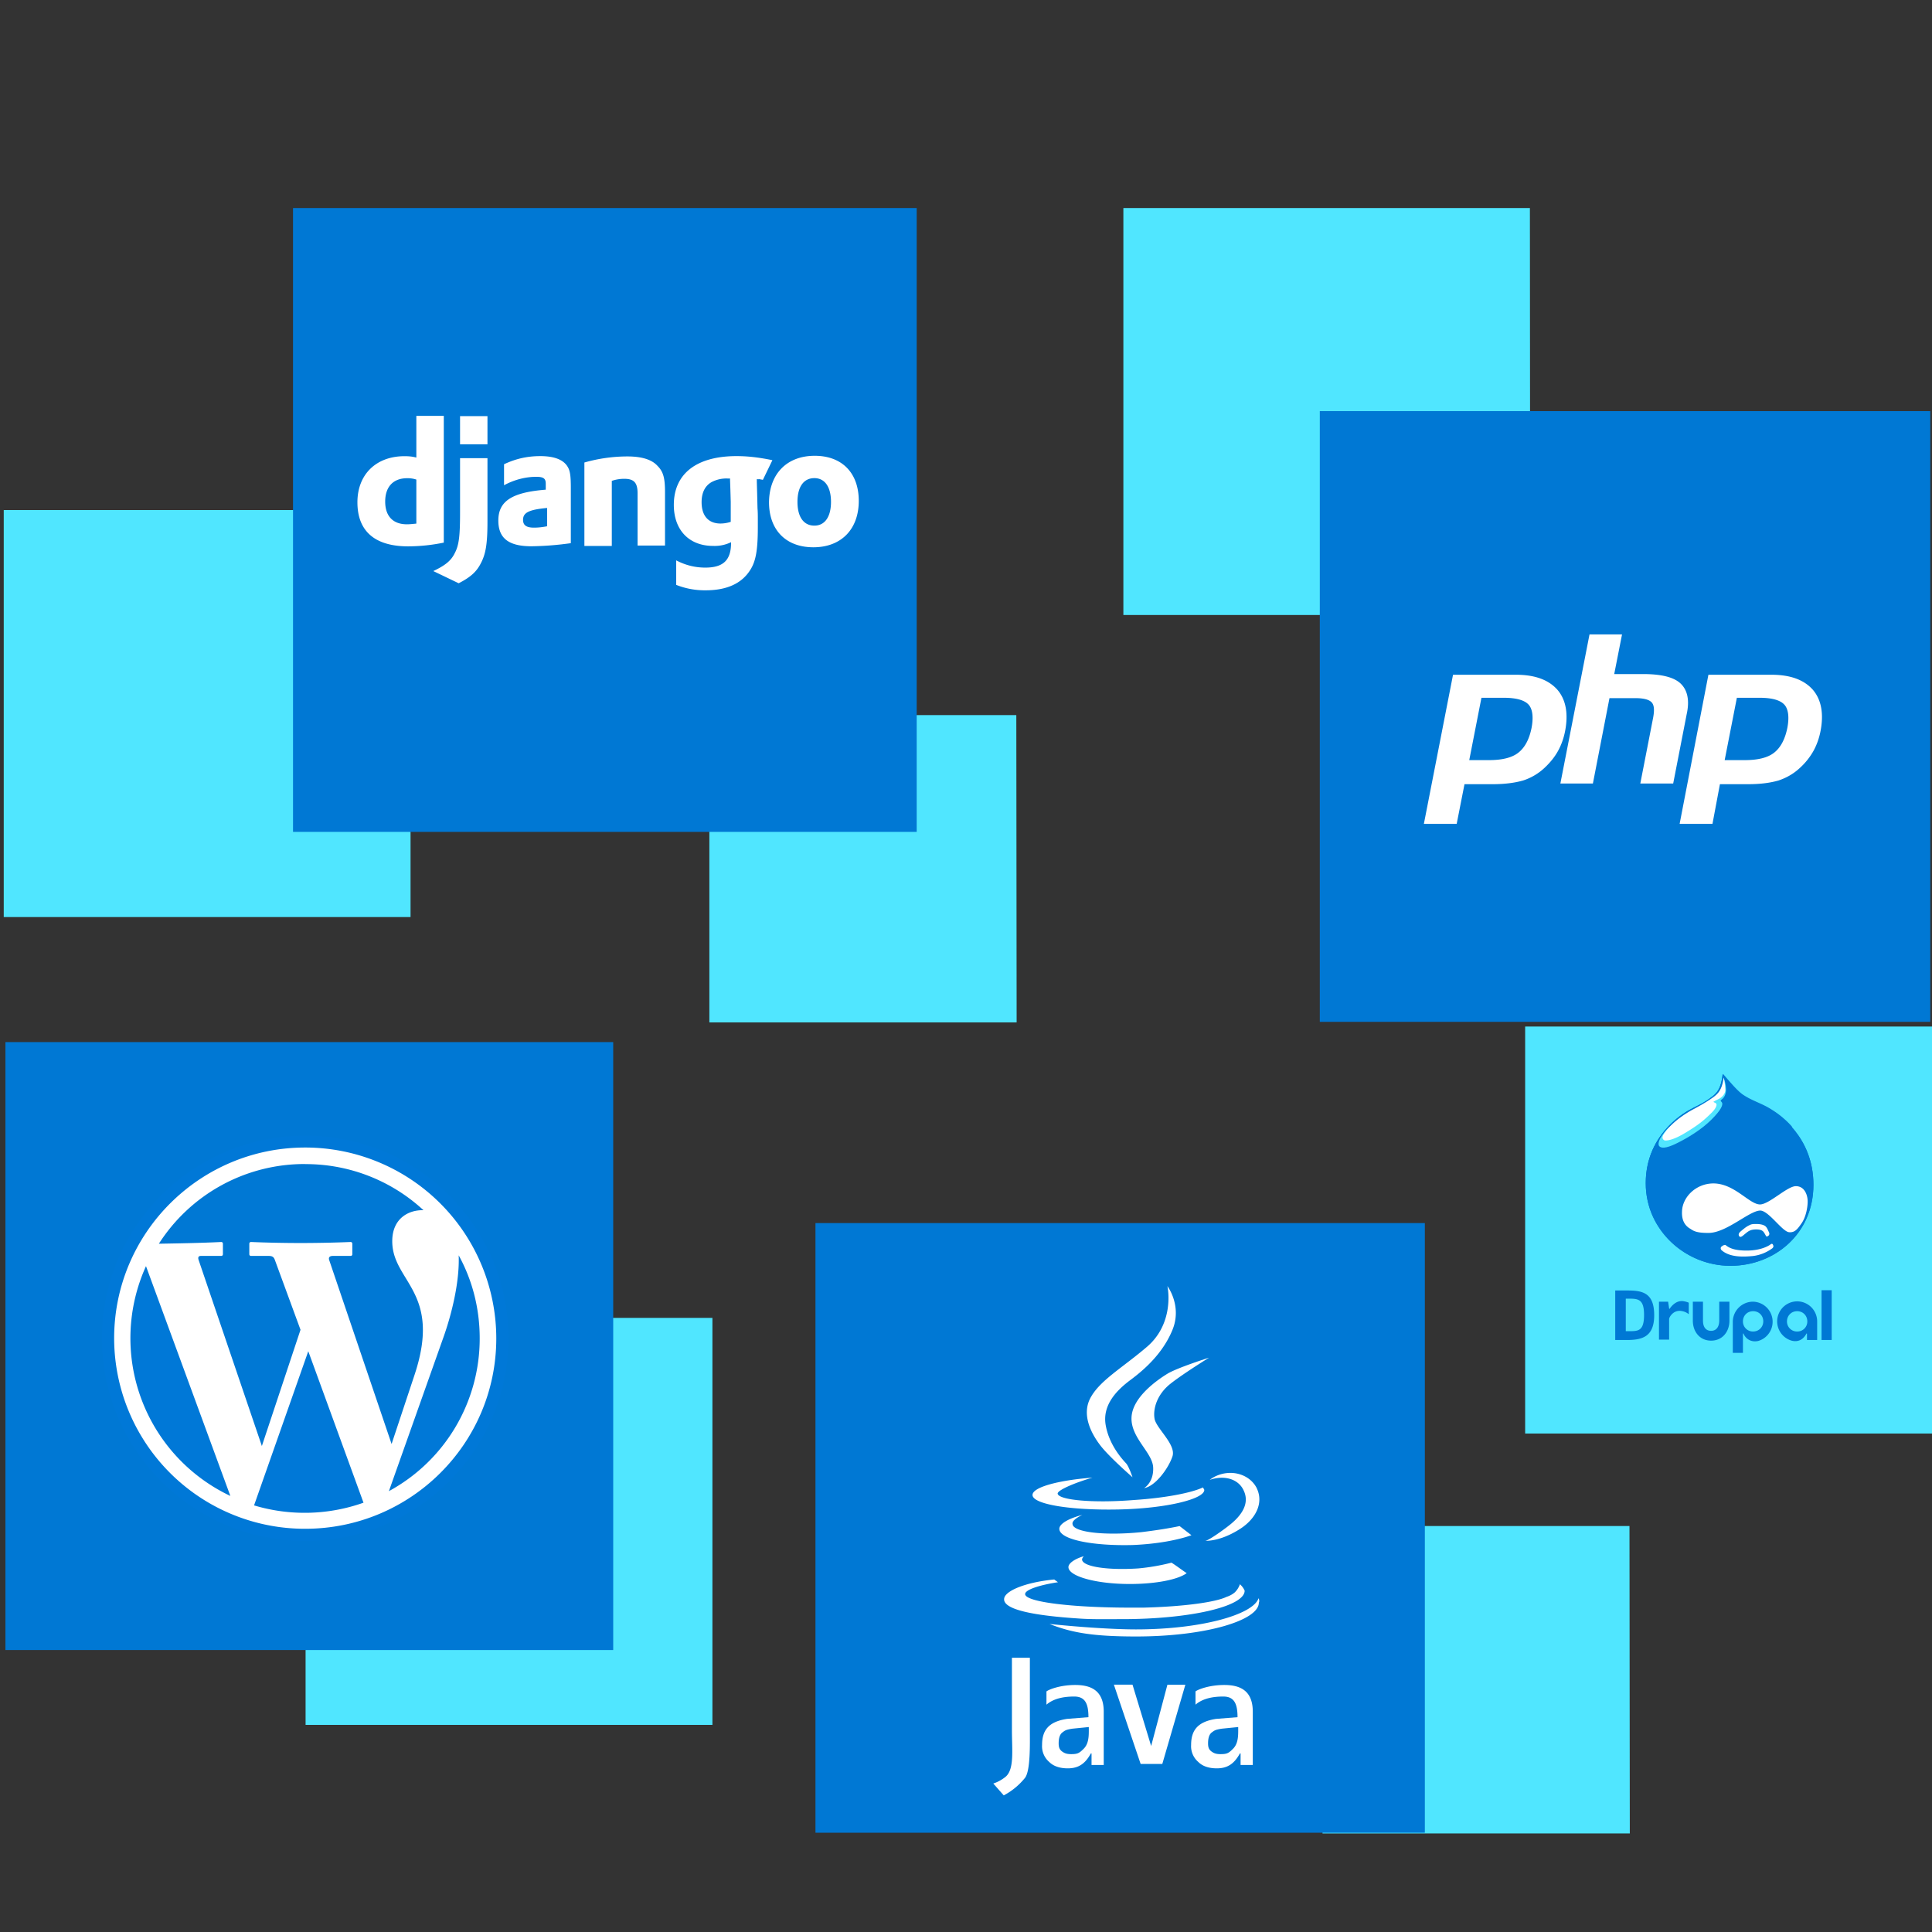 <svg xmlns="http://www.w3.org/2000/svg" viewBox="0 0 48 48"><rect x="0" y="0" width="48" height="48" fill="#333333" stroke="none"/><path d="M38.01 5.168h-10.1V15.28h10.107L38.01 5.168zm2.474 32.746h-7.626v7.637h7.634l-.008-7.637zM25.25 17.766h-7.626v7.636h7.634l-.008-7.636zm-7.558 14.976h-10.1v10.112H17.7V32.742h-.008zm-7.508-20.07H.093v10.112H10.2V12.672h-.017z" fill="#50E6FF"/><path d="M15.226 25.89H.135v15.105h15.1V25.891h-.01zm32.732-15.675H32.79v15.172h15.167V10.215zM22.775 5.168H7.28v15.5h15.495v-15.5zM35.4 30.387H20.26v15.146H35.4V30.387z" fill="#0078D4"/><path d="M37.361 17.336c.312 0 .514.06.615.169.1.109.126.311.075.58-.058.287-.168.489-.328.615s-.404.185-.732.185h-.488l.303-1.549h.555zm-1.986 3.132h.816l.194-.985h.699c.303 0 .555-.034.757-.092a1.41 1.41 0 00.539-.32c.134-.127.244-.261.328-.413.084-.152.143-.32.177-.497.084-.438.017-.783-.194-1.027-.219-.244-.555-.37-1.027-.37H36.1l-.724 3.704zm4.116-4.706h.808l-.194.985h.716c.454 0 .766.076.934.236.168.16.227.412.151.757l-.336 1.726h-.817l.32-1.642c.034-.185.025-.311-.042-.378-.067-.068-.202-.101-.404-.101h-.64l-.412 2.121h-.808l.724-3.704zm4.225 1.574c.311 0 .513.06.614.169.101.109.127.311.076.58-.059.287-.168.489-.328.615s-.404.185-.733.185h-.496l.303-1.549h.564zm-1.986 3.132h.816l.185-.985h.699c.311 0 .555-.034.757-.092.202-.068.379-.169.539-.32a1.68 1.68 0 00.328-.413c.084-.152.143-.32.177-.497.084-.438.017-.783-.194-1.027-.218-.244-.555-.37-1.026-.37h-1.566l-.715 3.704zM29.887 36.955c-.286.135-.934.261-1.708.312-1.036.084-1.886 0-1.902-.16 0-.084.403-.261.866-.396-.867.067-1.506.244-1.49.438.018.227.96.379 2.147.353 1.178-.025 2.13-.26 2.12-.488-.008-.017-.024-.042-.033-.059zm-1.532 1.111c-.925.093-1.7 0-1.708-.202-.017-.067.084-.151.244-.227-.354.092-.58.227-.572.353.016.261.824.421 1.818.396.614-.025 1.136-.126 1.464-.244l-.294-.227c-.278.059-.606.109-.952.151zm2.45 1.294a.513.513 0 01-.127.202.574.574 0 01-.201.11c-.27.134-1.07.244-2.063.269h-.353c-1.38 0-2.592-.135-2.592-.337 0-.11.37-.227.816-.294l-.093-.068c-.715.068-1.245.287-1.245.489v.016c.025.261.816.396 1.835.463.336.026.715.017 1.102.017 1.667 0 3.039-.311 3.039-.707a.44.44 0 00-.118-.16z" fill="#fff"/><path d="M31.268 39.707c-.127.404-1.414.775-3.047.775-.505 0-1.33-.05-2.146-.135.555.219 1.085.311 2.154.311 1.709 0 3.047-.395 3.047-.842.017-.033.009-.075-.008-.109zm-.042-2.73c-.177-.353-.64-.488-1.036-.295a.734.734 0 00-.134.085c.37-.127.715-.017.841.26.152.312-.025.615-.378.885-.084.067-.472.353-.573.37.227 0 .53-.084.859-.294.387-.245.597-.64.42-1.01zm-2.946 1.99c-.758.05-1.38-.042-1.397-.219 0-.025.016-.05.042-.084-.228.067-.38.177-.38.27 0 .227.683.42 1.524.42.648 0 1.196-.109 1.414-.269-.126-.084-.269-.194-.378-.261a5.219 5.219 0 01-.825.143zm.143-1.995s.244-.135.227-.514c-.016-.37-.555-.732-.538-1.237.017-.505.64-.935.884-1.086.244-.152 1.043-.404 1.043-.404s-.64.395-.96.648c-.328.26-.437.614-.395.867.042.244.539.64.446.935-.1.303-.43.749-.707.791z" fill="#fff"/><path d="M29.004 31.953s.37.488.126 1.086c-.244.598-.716 1.002-1.044 1.246-.328.245-.707.615-.614 1.129.092.513.437.867.513.951.067.084.152.337.152.337s-.581-.505-.8-.792c-.219-.286-.488-.774-.227-1.212.244-.421.8-.733 1.397-1.246.59-.514.547-1.255.497-1.499zM27.447 43.85h-.328v-.286h-.017c-.135.244-.295.37-.573.37-.193 0-.353-.05-.463-.16a.514.514 0 01-.176-.42c0-.38.176-.581.622-.649l.53-.042c0-.337-.083-.513-.353-.513-.244 0-.505.042-.69.202v-.329c.05-.042.328-.16.716-.16.42 0 .707.16.707.665v1.322h.025zm-.387-.943l-.421.042c-.16.026-.177.043-.244.093-.068.05-.093.152-.093.27 0 .092.017.151.084.202.068.05.127.067.227.067.16 0 .203-.025.312-.135.11-.11.126-.27.126-.438v-.11h.009v.01zm4.09.943h-.328v-.286h-.017c-.135.244-.295.37-.573.37-.193 0-.353-.05-.462-.16a.514.514 0 01-.177-.42c0-.38.177-.581.623-.649l.53-.042c0-.337-.084-.513-.354-.513-.244 0-.505.042-.69.202v-.329c.05-.042.328-.16.716-.16.42 0 .707.16.707.665v1.322h.025zm-.379-.943l-.42.042c-.16.026-.177.043-.245.093-.067.05-.092.152-.092.27 0 .092.016.151.084.202.067.05.126.067.227.067.16 0 .202-.025.311-.135.11-.11.127-.27.127-.438v-.11h.008v.01zm-1.321-1.052l-.573 1.97h-.538l-.665-1.97h.463l.463 1.524.404-1.523h.446zm-3.863 1.135v-1.803h-.446v1.802c0 .506.067.994-.177 1.17a.945.945 0 01-.286.152l.26.295a1.7 1.7 0 00.53-.438c.136-.185.119-.85.119-1.179zM10.344 11.915a.678.678 0 00-.227-.034c-.345 0-.547.21-.547.581 0 .362.194.564.539.564.075 0 .134-.008.235-.017v-1.094zm0-1.583h.682v3.149a4.447 4.447 0 01-.884.093c-.833 0-1.262-.38-1.262-1.095 0-.69.463-1.145 1.17-1.145.11 0 .193.008.294.034v-1.036z" fill="#fff"/><path d="M11.43 11.039h.681v-.7h-.681v.7zm.681.345v1.574c0 .548-.042.8-.16 1.027-.109.22-.26.354-.555.506l-.631-.303c.303-.144.446-.261.538-.455.101-.194.127-.421.127-1.01v-1.34h.681zm1.482 1.236c-.455.042-.598.118-.598.295 0 .135.084.194.27.194.1 0 .193-.009.328-.034v-.455zm-1.07-1.086c.304-.143.59-.202.902-.202.353 0 .58.093.681.27.06.1.076.235.076.513v1.38a7.7 7.7 0 01-.976.077c-.573 0-.825-.202-.825-.64 0-.48.336-.7 1.178-.766v-.152c0-.126-.059-.168-.236-.168-.252 0-.538.067-.8.21v-.522zm1.996-.043a3.91 3.91 0 011.069-.151c.353 0 .606.076.749.236.143.143.185.303.185.648v1.33h-.682V12.25c0-.26-.093-.354-.328-.354a.947.947 0 00-.312.051v1.617h-.681V11.49zm3.627.397h-.075a.785.785 0 00-.396.092c-.16.093-.244.261-.244.497 0 .337.168.53.471.53a.834.834 0 00.253-.042v-.496l-.009-.312-.008-.227v-.042h.008zm-1.355 2.029c.236.126.48.185.732.185.447 0 .64-.185.64-.615v-.016a.94.94 0 01-.446.092c-.598 0-.976-.396-.976-1.019 0-.774.564-1.212 1.557-1.212.294 0 .564.034.892.101l-.236.488c-.185-.033-.017-.008-.151-.016v.067l.008.286.009.37c.008.093.008.186.008.278v.186c0 .58-.05.858-.194 1.077-.21.329-.58.497-1.102.497a1.92 1.92 0 01-.732-.135v-.614h-.009zm3.442-.858c.261 0 .413-.22.413-.59s-.152-.59-.413-.59c-.269 0-.42.22-.42.59s.151.59.42.59zm.009-1.735c.681 0 1.094.43 1.094 1.12 0 .707-.438 1.153-1.128 1.153-.682 0-1.102-.429-1.102-1.12.008-.707.445-1.153 1.136-1.153z" fill="#fff"/><path d="M47.992 25.504h-10.1v10.112H48V25.504h-.008z" fill="#50E6FF"/><path d="M44.002 27.576c-.244-.152-.471-.211-.699-.363-.143-.092-.336-.328-.505-.522-.033.32-.126.447-.235.54-.236.184-.38.235-.581.345-.169.084-1.094.64-1.094 1.818 0 1.179.993 2.055 2.104 2.055 1.102 0 2.062-.8 2.062-2.013 0-1.22-.9-1.776-1.052-1.86z" fill="#0078D4"/><path d="M43.632 30.41c.076 0 .151.009.21.042.06.034.084.118.11.169.017.042 0 .076-.034.092-.034.017-.034.009-.067-.05-.034-.06-.06-.118-.22-.118-.159 0-.21.059-.285.118-.076.067-.11.084-.135.05-.025-.033-.017-.076.034-.118.05-.042.134-.117.21-.151.059-.034.101-.034.177-.034zm-.758.525c.093.076.227.135.522.135.295 0 .497-.084.59-.151.041-.034.058-.009.067.016.008.017.016.043-.017.076a1.014 1.014 0 01-.48.194c-.253.025-.58.034-.783-.143-.034-.034-.025-.076 0-.093s.042-.034.067-.034c.017-.008.017-.008.034 0z" fill="#fff"/><path d="M41.747 30.586c.345-.008.412-.067.723-.202 1.659-.74 1.97-1.423 2.029-1.574.059-.152.143-.404.059-.69-.017-.051-.034-.102-.042-.135a2.3 2.3 0 00-.505-.421c-.236-.152-.472-.21-.699-.362-.143-.093-.337-.329-.505-.522-.034.32-.126.446-.236.538-.235.186-.378.236-.58.346-.169.092-1.094.631-1.094 1.818 0 .38.1.724.277 1.02h.042c.084.083.236.184.53.184z" fill="#0078D4"/><path d="M44.566 28.106c.303.379.454.817.454 1.322 0 .286-.059.564-.168.816a1.807 1.807 0 01-.446.623 2.07 2.07 0 01-1.423.548 2.087 2.087 0 01-1.439-.573 1.956 1.956 0 01-.623-1.44c0-.488.16-.926.472-1.296a2.18 2.18 0 01.597-.488c.05-.026.093-.051.135-.076.135-.068.27-.135.446-.278.093-.076.202-.185.244-.48.152.177.328.379.463.472.118.075.244.134.362.185.11.05.227.1.345.177h.008c.329.193.514.412.573.488zm-.564-.53c-.236-.152-.471-.211-.699-.363-.143-.092-.336-.328-.505-.522-.033.32-.126.447-.235.54-.236.184-.38.235-.581.345-.169.092-1.094.63-1.094 1.818 0 .379.1.724.277 1.019a2.134 2.134 0 001.827 1.035c1.102 0 2.062-.8 2.062-2.012 0-.665-.27-1.128-.539-1.431a1.906 1.906 0 00-.513-.43z" fill="#0078D4"/><path d="M42.824 26.773c.067.186.058.287.058.329 0 .042-.025.151-.092.202-.034.025-.042.042-.042.042 0 .017.042.034.042.076 0 .05-.025.151-.27.395-.244.245-.589.455-.866.59-.27.134-.396.126-.438.059-.034-.068.017-.202.185-.396.168-.185.707-.455.707-.455l.673-.463.034-.177" fill="#50E6FF"/><path d="M42.824 26.773c-.042.303-.135.396-.261.489-.21.151-.413.252-.455.278-.117.059-.547.294-.774.64-.067.1 0 .143.017.151.017.009.168.025.505-.177.337-.202.48-.32.673-.513.101-.101.118-.169.118-.194 0-.034-.025-.042-.059-.059-.017-.008-.025-.017 0-.025.025-.017.118-.06.143-.076.025-.017.135-.093.135-.21a1.658 1.658 0 00-.042-.304zm-1.035 3.328c.008-.353.337-.69.766-.699.538-.008.909.53 1.178.522.227-.008.673-.454.884-.454.227 0 .294.236.294.379 0 .143-.042.395-.16.555-.109.16-.176.22-.303.21-.168-.016-.496-.521-.707-.538-.269-.008-.841.556-1.296.556-.278 0-.362-.042-.446-.101-.151-.084-.219-.228-.21-.43z" fill="#fff"/><path d="M42.967 32.34h-.253v.471c0 .135-.059.253-.202.253-.143 0-.202-.11-.202-.253v-.471h-.252v.471c0 .278.176.497.454.497s.455-.219.455-.497v-.471zm2.289.952h.252v-1.237h-.252v1.237zm-3.408-.96c-.219-.05-.353.168-.362.177 0 .008 0 .008-.008.008-.009 0-.009-.008-.009-.008l-.025-.169h-.227v.943h.252v-.513c0-.043.11-.245.328-.194a.34.34 0 01.16.076v-.287a.54.54 0 00-.109-.033zm1.708.244c.143 0 .252.109.252.252 0 .143-.11.253-.252.253a.248.248 0 01-.253-.253c0-.143.11-.252.253-.252zm-.253 1.027v-.463s0-.009.009-.009c.008 0 .008.009.008.009.017.05.126.227.362.176a.498.498 0 00-.135-.976.503.503 0 00-.496.497v.774h.252v-.008zm1.599-.774a.247.247 0 01-.252.252.248.248 0 01-.253-.252c0-.143.11-.253.253-.253.143 0 .252.11.252.253zm-.008.463h.253v-.463a.498.498 0 00-.497-.497.498.498 0 00-.135.977c.236.059.337-.127.362-.169 0-.008 0-.008.009-.008.008 0 .008.008.008.008m-4.402-.875h-.1v.808h.1c.22 0 .354-.017.354-.404 0-.37-.127-.404-.354-.404zm-.075 1.027h-.287v-1.23h.312c.379 0 .656.068.656.615 0 .539-.303.615-.681.615z" fill="#0078D4"/><path d="M12.456 33.14a4.87 4.87 0 01-4.873 4.867A4.87 4.87 0 012.71 33.14a4.87 4.87 0 014.873-4.867c2.694.009 4.873 2.181 4.873 4.867z" fill="#fff"/><path d="M7.583 37.982a4.739 4.739 0 01-4.747-4.732c0-2.619 2.13-4.74 4.747-4.74a4.746 4.746 0 014.747 4.74c0 2.618-2.13 4.732-4.747 4.732zm0-9.767c-2.786 0-5.05 2.256-5.05 5.035 0 2.778 2.264 5.035 5.05 5.035s5.05-2.257 5.05-5.035c0-2.779-2.264-5.035-5.05-5.035z" fill="#0078D7"/><path d="M7.583 28.922a4.3 4.3 0 012.938 1.145c-.38-.009-.758.21-.775.732-.033 1.044 1.246 1.263.556 3.351l-.573 1.726-1.548-4.563c-.025-.067 0-.11.092-.11h.438c.025 0 .042-.016.042-.041V30.9c0-.026-.017-.043-.042-.043-.833.034-1.658.034-2.474 0-.026 0-.043.017-.043.043v.26c0 .026.017.043.043.043h.437c.101 0 .127.033.152.092l.64 1.743-.96 2.888-1.574-4.63c-.017-.06 0-.093.059-.093h.505c.025 0 .042-.017.042-.043v-.26c0-.026-.017-.043-.042-.043-.53.026-1.06.034-1.549.043a4.297 4.297 0 013.636-1.98z" fill="#0078D4"/><path d="M11.396 31.188c.337.614.522 1.313.522 2.062a4.312 4.312 0 01-2.256 3.797l1.355-3.822c.21-.59.404-1.39.379-2.038zm-2.365 6.146a4.374 4.374 0 01-2.719.067l1.347-3.83 1.372 3.763zm-3.308-.168a4.334 4.334 0 01-2.096-5.709l2.096 5.709z" fill="#0078D7"/></svg>